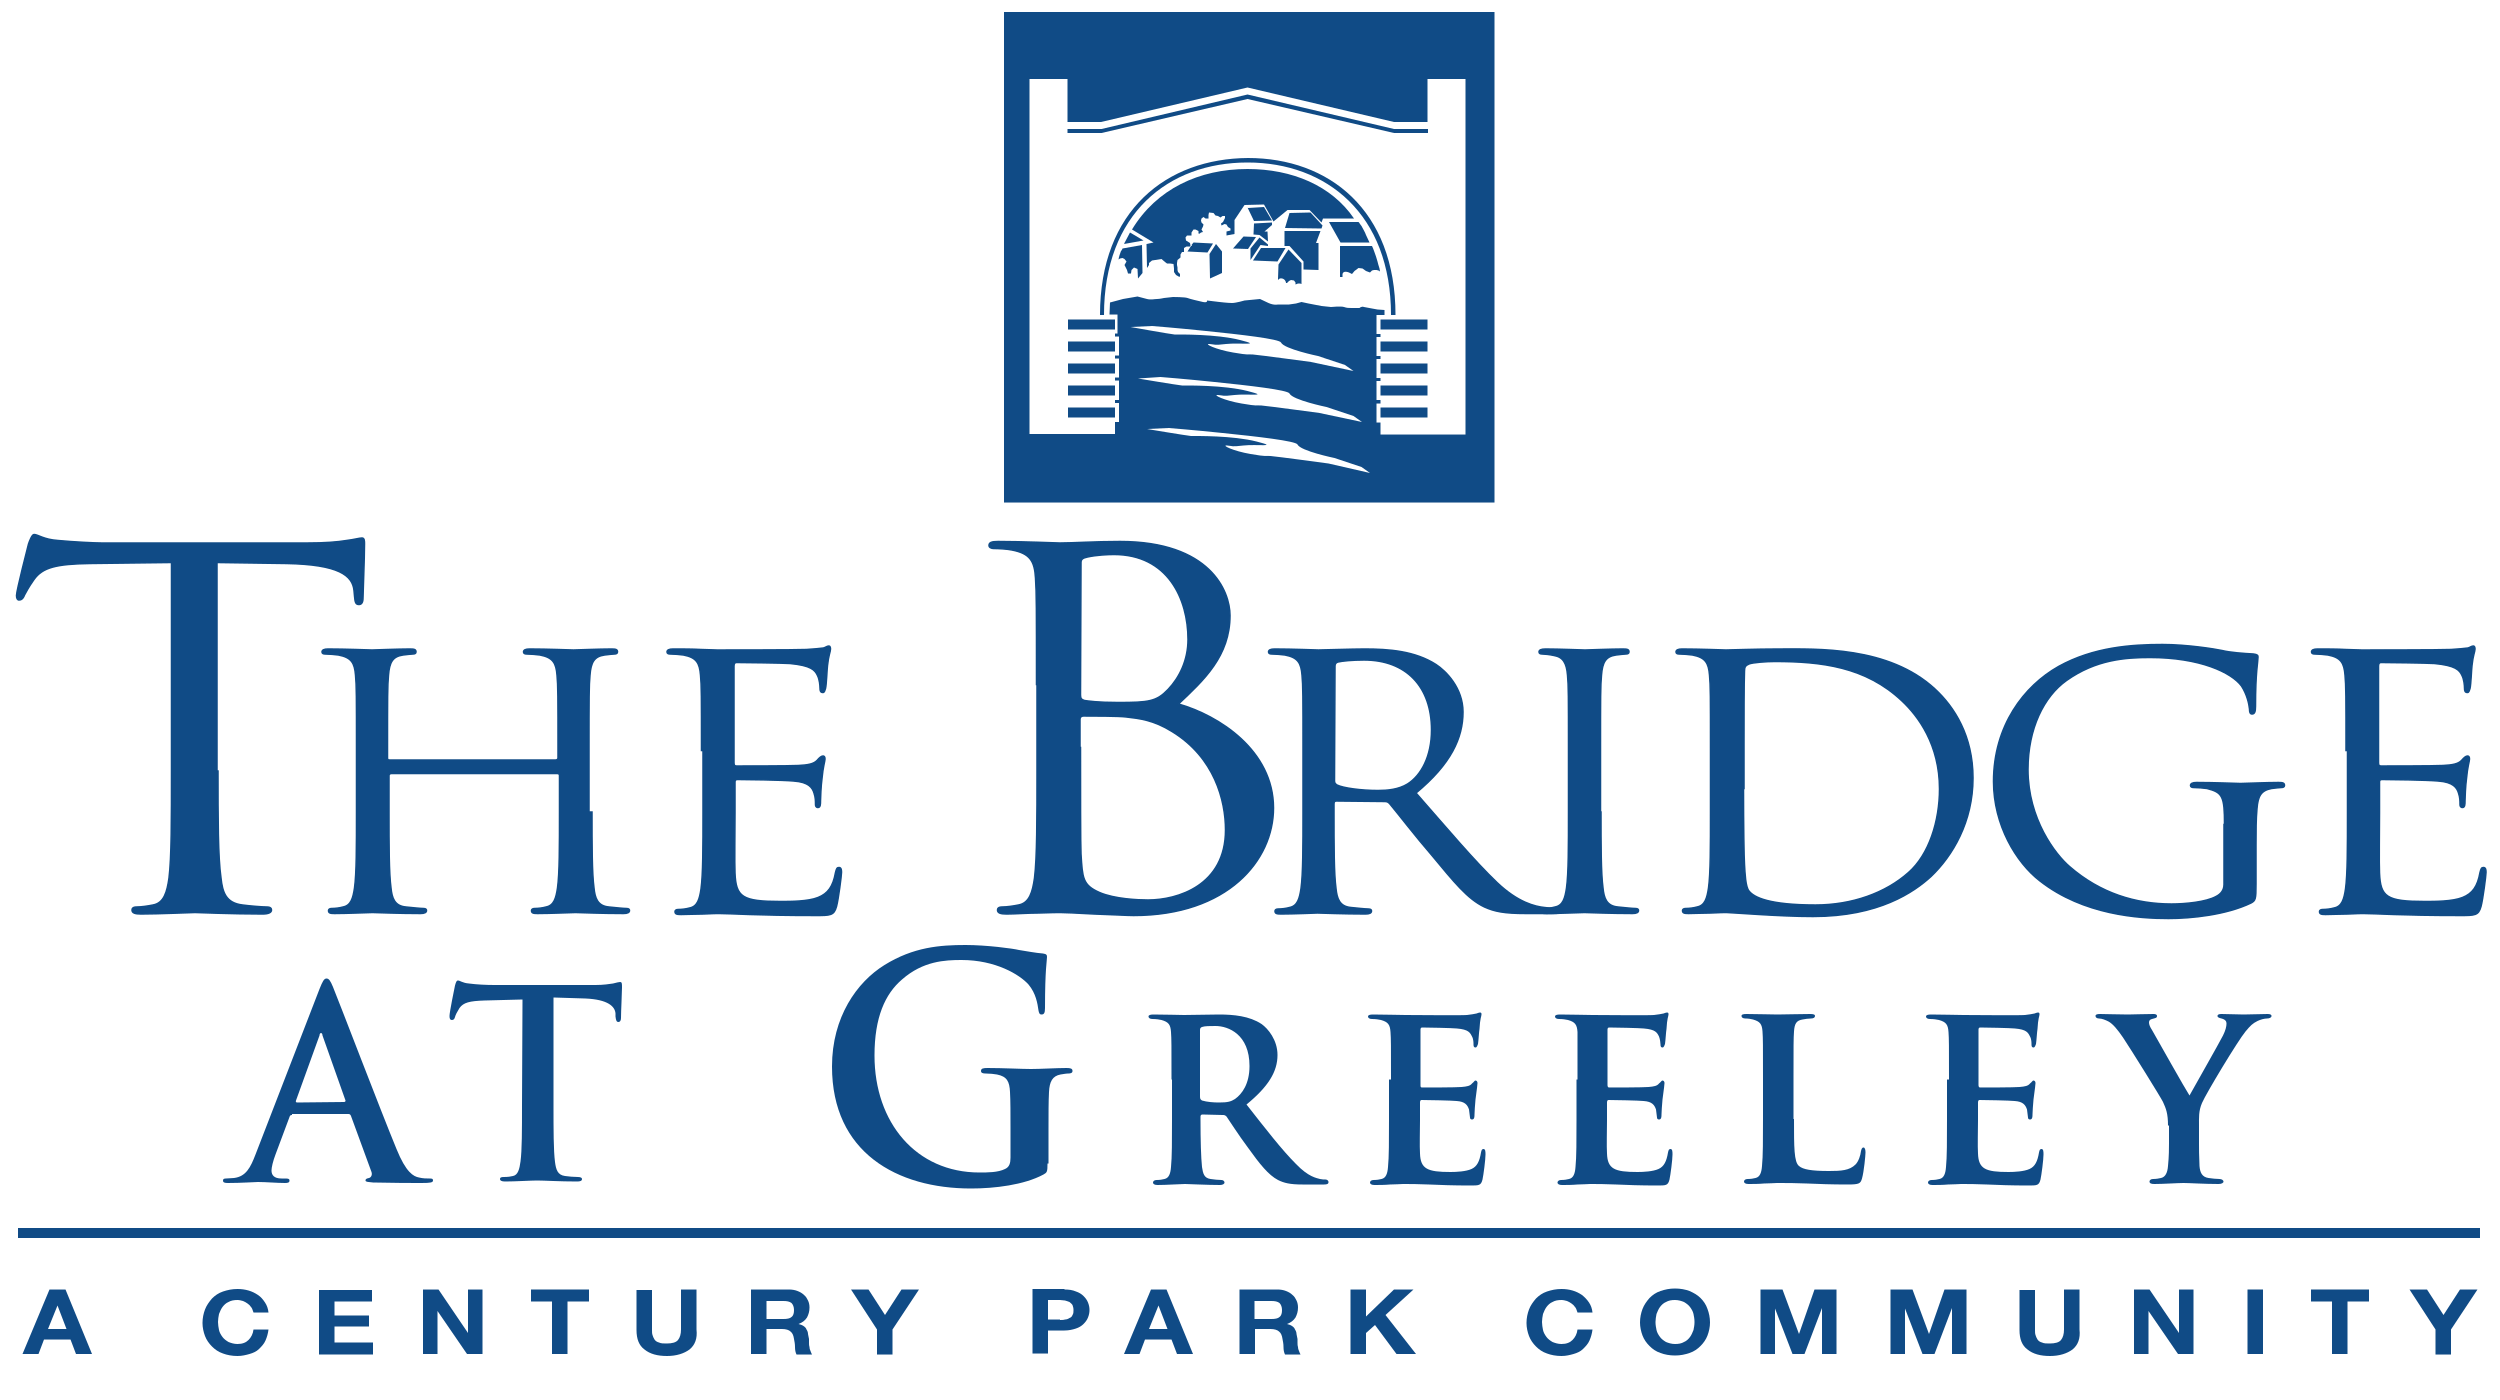 <?xml version="1.0" encoding="utf-8"?>
<!-- Generator: Adobe Illustrator 22.1.0, SVG Export Plug-In . SVG Version: 6.00 Build 0)  -->
<svg version="1.1" id="Layer_1" xmlns="http://www.w3.org/2000/svg" xmlns:xlink="http://www.w3.org/1999/xlink" x="0px" y="0px"
	 viewBox="0 0 500 280" style="enable-background:new 0 0 500 280;" xml:space="preserve">
<style type="text/css">
	.st0{display:none;}
	.st1{display:inline;stroke:#000000;}
	.st2{fill:#00583D;}
	.st3{fill:#104B86;}
	.st4{fill:#104B86;stroke:#104B86;stroke-width:0.302;}
</style>
<g id="Layer_1_1_">
</g>
<g id="Layer_4" class="st0">
	<rect class="st1" width="500" height="251"/>
</g>
<path class="st2" d="M249.5,33.4"/>
<path class="st2" d="M249.5,33.4"/>
<g>
	<polygon class="st3" points="252.8,41.4 249.6,41.6 249.5,41.5 250.8,44.2 254.4,44.1 	"/>
	<polygon class="st3" points="254.4,44.5 250.8,44.7 250.7,46.9 251.9,47 253.6,48.3 253.5,46.3 252.9,46.3 254.4,45 	"/>
	<polygon class="st3" points="241.9,50.8 242,55.7 244.4,54.6 244.4,50.3 243.2,48.8 	"/>
	<polygon class="st3" points="248.7,47.3 246.6,49.7 249.6,49.8 251.2,47.4 	"/>
	<polygon class="st3" points="256.9,46.2 256.9,49.2 257.9,49.2 260.7,52.3 260.7,53.9 263.7,54 263.7,48.6 263.2,48.6 264.1,46.2 	
		"/>
	<polygon class="st3" points="253.6,49.2 253.6,48.9 251.9,47.5 250.1,49.7 250.1,52 252.1,49 	"/>
	<polygon class="st3" points="252.2,49.6 250.6,52.1 255.5,52.3 257.1,49.6 	"/>
	<path class="st3" d="M257.7,49.9l-2,3l-0.1,2.9V56l0.2-0.2c0,0,0.3-0.3,0.9,0c0.5,0.3,0.5,0.8,0.5,0.8h0.2l0.4-0.4l0.4-0.2l0.6,0.1
		l0.3,0.4v0.4l0.5-0.2h0.4l0.3,0.1v-4.2L257.7,49.9z"/>
	<rect x="213.6" y="77.1" class="st3" width="9.4" height="2"/>
	<rect x="213.6" y="81.5" class="st3" width="9.4" height="2"/>
	<rect x="213.6" y="72.7" class="st3" width="9.4" height="2"/>
	<path class="st3" d="M224.5,49.7c0,0.1-0.1,0.2-0.2,0.4l-0.1,0.1c-0.2,0.5-0.4,1.1-0.5,1.7l0.3-0.2l0.5-0.1l0.4,0.2l0.4,0.5
		l-0.4,0.7l0.5,1l0.2,0.7h0.6l0.1-0.7l0.5-0.5l0.7,0.3l0.1,1.9l0.9-1.1l-0.1-5.6L224.5,49.7z"/>
	<rect x="213.6" y="68.3" class="st3" width="9.4" height="2"/>
	<path class="st3" d="M226,46.5l-1,1.9c-0.1,0.1-0.1,0.3-0.2,0.4l3.9-0.7L226,46.5L226,46.5z"/>
	<rect x="213.6" y="63.9" class="st3" width="9.4" height="2"/>
	<rect x="276.1" y="72.7" class="st3" width="9.4" height="2"/>
	<rect x="276.1" y="77.1" class="st3" width="9.4" height="2"/>
	<rect x="276.1" y="68.3" class="st3" width="9.4" height="2"/>
	<rect x="276.1" y="81.5" class="st3" width="9.4" height="2"/>
	<path class="st3" d="M279.1,63c0-21.1-13.4-31.4-29.5-31.4C233.4,31.7,220,42,220,63h0.8c0-20.3,12.9-30.5,28.7-30.5
		s28.7,10.3,28.7,30.5H279.1z"/>
	<rect x="276.1" y="63.9" class="st3" width="9.4" height="2"/>
	<path class="st3" d="M200.8,2.4v98.1h98.1V2.4H200.8z M248,68c-4.7-1.2-12.1-1.1-13.1-1.1c-1-0.1-8.8-1.5-8.8-1.5l4.3-0.2
		c0,0,5.1,0.4,10.8,1c6.9,0.7,14.7,1.6,15,2.3c0.6,1.3,7.4,2.7,7.4,2.7L269,73l1.7,1.2l-8.5-1.8c0,0-10.3-1.4-11.6-1.5
		s-0.5,0.2-4-0.4s-5.9-1.8-4.7-1.7c1.3,0.1,0.7,0.3,3.3,0C247.9,68.5,252.7,69.2,248,68z M232.1,75.4c0,0,5.1,0.4,10.8,1
		c6.9,0.7,14.7,1.6,15,2.3c0.6,1.3,7.4,2.7,7.4,2.7l5.4,1.8l1.7,1.2l-8.5-1.8c0,0-10.3-1.4-11.6-1.5s-0.5,0.2-4-0.4
		s-5.9-1.8-4.7-1.7c1.3,0.1,0.7,0.3,3.3,0s7.3,0.4,2.6-0.8c-4.7-1.2-12.1-1.1-13.1-1.1c-1-0.1-8.8-1.4-8.8-1.4L232.1,75.4z
		 M265.7,92.7c0,0-10.3-1.4-11.6-1.5s-0.5,0.2-4-0.4s-5.9-1.8-4.7-1.7c1.3,0.1,0.7,0.3,3.3,0s7.3,0.4,2.6-0.8
		c-4.7-1.2-12.1-1.1-13.1-1.1c-1-0.1-8.8-1.4-8.8-1.4l4.3-0.2c0,0,5.1,0.4,10.8,1c6.9,0.7,14.7,1.6,15,2.3c0.6,1.3,7.4,2.7,7.4,2.7
		l5.4,1.8l1.7,1.2L265.7,92.7z M293.2,86.9h-17.1v-2.4h-0.8v-3.8h0.8V80h-0.8v-3.8h0.8v-0.6h-0.8v-3.8h0.8v-0.6h-0.8v-3.8h0.8v-0.6
		h-0.8V63h1.6c0-0.4,0-0.7,0-1l-1.4-0.1l-1.1-0.2c0,0-1.1-0.2-1.6-0.3c-0.5-0.2-0.9,0.2-0.9,0.2s-0.9,0-1.6,0c-0.6,0-0.9,0-1.5-0.2
		s-2.6,0-2.6,0l-1.9-0.2l-2.6-0.5l-1.4-0.3l-1.1,0.3l-1.4,0.2h-2.2c0,0-0.8,0.2-1.9-0.3c-1.1-0.5-1.7-0.8-1.7-0.8l-3.1,0.3
		c0,0-1.7,0.5-2.5,0.5s-2.5-0.2-2.5-0.2l-2.5-0.3c0,0,0.2,0.5-0.8,0.3c-0.9-0.2-2.6-0.6-3.1-0.8s-2.9-0.2-2.9-0.2l-1.8,0.2
		c0,0-0.9,0.2-1.4,0.2s-1.2,0.2-2,0s-1.9-0.5-1.9-0.5l-2.9,0.5l-2.6,0.7c0,0.8-0.1,1.6-0.1,2.4h1.6v3.8H223v0.6h0.8v3.8H223v0.6h0.8
		v3.8H223v0.6h0.8V80H223v0.6h0.8v3.8H223v2.4h-17.1v-71h7.6v8.6h6.7l29.3-6.9l29.3,6.9h6.7v-8.6h7.6v71.1H293.2z"/>
	<polygon class="st3" points="249.5,18.9 220.3,25.8 213.5,25.8 213.5,26.6 220.3,26.6 249.5,19.8 278.8,26.6 285.6,26.6 
		285.6,25.8 278.8,25.8 	"/>
	<polygon class="st3" points="238.2,49.2 237.5,50.3 241.5,50.5 242.6,48.7 238.7,48.5 238.3,49 238.4,49.2 	"/>
	<path class="st3" d="M249.5,33.8c-9.7,0-18.2,4-23.1,12.1l4.3,2.6l-1.4,0.3l0.1,4.8l0.4-0.6v-0.4l0.6-0.5l1.9-0.3l0.7,0.6l0.4,0.3
		h0.6l0.7,0.1l0.1,0.9v0.7l0.4,0.6l0.7,0.4l0.1-0.2v-0.4l-0.4-0.4l-0.1-0.4v-0.5l-0.1-0.5v-0.4l0.1-0.6c0,0,0,0,0.6-0.5v-0.6
		l0.3-0.5h0.4V50v-0.4l0.5-0.3h0.7l0.1-0.2l-0.1-0.5l-0.8-0.5l-0.1-0.6l0.3-0.4h0.4h0.5v-0.6l0.4-0.6h0.4l0.6,0.3c0,0,0,0,0,0.4
		s0.5-0.1,0.5-0.1l0.4-0.1l-0.3-0.5c0,0,0,0,0.3-0.6l0.1-0.4l-0.4-0.4l-0.1-0.4l0.1-0.4l0.4-0.3l0.4,0.3h0.6V43l0.1-0.5l0.9,0.1
		l0.4,0.5l0.5,0.1l0.5,0.3l0.4-0.3h0.5v0.4l-0.4,0.8l-0.4,0.3l0.1,0.4l0.6-0.3l0.4,0.1l0.3,0.5l0.5,0.3v0.4l-0.4,0.1l-0.4,0.1v0.4
		v0.4l0.5-0.1l1.1-0.2V44l2-3l3.9-0.1l1.9,3.4l2.8-2.3h4.4l2.4,2.5l0.3-0.8h6.2C266.3,37.1,258.4,33.8,249.5,33.8z"/>
	<polygon class="st3" points="257.9,42.6 257,45.6 264.3,45.7 264.5,45.1 262.1,42.5 	"/>
	<path class="st3" d="M272.3,45.2l-0.3-0.4c-0.1-0.2-0.2-0.3-0.3-0.4h-5.9l2.3,4.1h5.8c-0.2-0.5-0.5-1-0.7-1.5
		C273,46.4,272.6,45.8,272.3,45.2z"/>
	<path class="st3" d="M275.5,52.3c-0.1-0.4-0.2-0.7-0.3-1c-0.3-0.8-0.5-1.5-0.8-2.1H268v6.2h0.5c0,0,0,0,0-0.3
		c-0.1-1.2,1.3-0.6,1.3-0.6l0.6,0.3l0.5-0.6l0.8-0.6l0.8,0.1l0.7,0.5l0.8,0.3l0.4-0.4l0.4-0.1h0.5l0.4,0.1l0.3,0.2
		c0-0.2-0.1-0.4-0.1-0.6C275.7,53.1,275.6,52.7,275.5,52.3z"/>
	<path class="st3" d="M274,48.5L274,48.5c0.1,0.2,0.2,0.4,0.3,0.7l0,0C274.2,48.9,274.1,48.7,274,48.5z"/>
</g>
<path class="st3" d="M58.4,223c-0.3,0-0.4,0.1-0.5,0.4l-2.8,7.5c-0.5,1.3-0.8,2.6-0.8,3.2c0,0.9,0.5,1.6,2,1.6h0.8
	c0.6,0,0.8,0.1,0.8,0.4c0,0.4-0.3,0.5-0.9,0.5c-1.6,0-3.8-0.2-5.4-0.2c-0.6,0-3.4,0.2-6,0.2c-0.7,0-1-0.1-1-0.5
	c0-0.3,0.2-0.4,0.6-0.4c0.5,0,1.2-0.1,1.6-0.1c2.4-0.3,3.3-2.1,4.3-4.7l12.8-33.1c0.6-1.5,0.9-2.1,1.4-2.1s0.8,0.5,1.3,1.7
	c1.2,2.9,9.4,24.4,12.7,32.4c1.9,4.7,3.4,5.5,4.5,5.7c0.8,0.2,1.5,0.2,2.1,0.2c0.4,0,0.7,0,0.7,0.4s-0.5,0.5-2.3,0.5s-5.6,0-9.7-0.1
	c-0.9-0.1-1.5-0.1-1.5-0.4c0-0.3,0.2-0.4,0.7-0.5c0.4-0.1,0.7-0.6,0.5-1.2l-4.1-11.2c-0.1-0.3-0.3-0.4-0.5-0.4H58.4V223z
	 M68.8,220.4c0.3,0,0.3-0.2,0.3-0.3l-4.6-13c0-0.2-0.1-0.5-0.3-0.5c-0.2,0-0.3,0.3-0.3,0.5l-4.7,13c-0.1,0.2,0,0.4,0.2,0.4
	L68.8,220.4L68.8,220.4z"/>
<path class="st3" d="M104.5,199.9l-7.6,0.2c-3,0.1-4.2,0.4-5,1.5c-0.5,0.8-0.8,1.4-0.9,1.8c-0.1,0.4-0.3,0.6-0.6,0.6
	c-0.4,0-0.5-0.3-0.5-0.8c0-0.8,1-5.6,1.1-6.1c0.2-0.7,0.3-1,0.6-1c0.4,0,0.9,0.5,2.2,0.6c1.5,0.2,3.4,0.3,5.1,0.3h20.2
	c1.6,0,2.8-0.2,3.5-0.3c0.8-0.2,1.2-0.3,1.4-0.3c0.4,0,0.4,0.3,0.4,1.1c0,1.1-0.2,4.7-0.2,6.1c0,0.5-0.2,0.8-0.5,0.8
	c-0.4,0-0.5-0.3-0.6-1.1v-0.6c-0.1-1.4-1.5-2.8-6-3l-6.4-0.2v21.6c0,4.8,0,9,0.3,11.3c0.2,1.5,0.5,2.6,2,2.8
	c0.7,0.1,1.8,0.2,2.6,0.2c0.6,0,0.8,0.2,0.8,0.4c0,0.4-0.4,0.5-1,0.5c-3.4,0-6.6-0.2-8-0.2c-1.2,0-4.4,0.2-6.4,0.2
	c-0.7,0-1-0.2-1-0.5s0.2-0.4,0.8-0.4c0.8,0,1.4-0.1,1.8-0.2c1-0.2,1.3-1.4,1.5-2.9c0.3-2.2,0.3-6.4,0.3-11.2L104.5,199.9
	L104.5,199.9z"/>
<path class="st3" d="M209.5,232.7c0,1.7-0.1,1.8-0.8,2.2c-3.9,2.1-9.8,2.8-14.5,2.8c-14.8,0-27.8-7.2-27.8-24.4
	c0-9.9,5-16.9,10.5-20.3c5.8-3.6,11.1-4,16.2-4c4.2,0,9.5,0.7,10.7,1c1.3,0.2,3.4,0.6,4.8,0.7c0.7,0.1,0.8,0.3,0.8,0.7
	c0,0.7-0.4,2.4-0.4,10.2c0,1-0.2,1.3-0.7,1.3c-0.4,0-0.5-0.3-0.6-0.8c-0.2-1.4-0.5-3.4-2-5.2c-1.8-2-6.6-4.9-13.4-4.9
	c-3.3,0-7.7,0.2-11.9,3.9c-3.4,2.9-5.5,7.6-5.5,15.2c0,13.4,8.3,23.4,21,23.4c1.6,0,3.7,0,5.1-0.7c0.9-0.4,1.1-1.2,1.1-2.3v-5.8
	c0-3.1,0-5.5-0.1-7.3c-0.1-2.1-0.6-3.1-2.6-3.5c-0.5-0.1-1.5-0.2-2.3-0.2c-0.5,0-0.9-0.1-0.9-0.5c0-0.5,0.4-0.6,1.3-0.6
	c3.1,0,6.9,0.2,8.7,0.2c1.9,0,5.1-0.2,7.1-0.2c0.8,0,1.2,0.1,1.2,0.6c0,0.4-0.4,0.5-0.8,0.5c-0.5,0-0.9,0.1-1.6,0.2
	c-1.6,0.3-2.2,1.4-2.3,3.5c-0.1,1.9-0.1,4.4-0.1,7.5v6.8L209.5,232.7L209.5,232.7z"/>
<path class="st3" d="M234.3,215.9c0-6.8,0-8.1-0.1-9.5c-0.1-1.5-0.5-2-1.9-2.4c-0.4-0.1-1.1-0.2-1.8-0.2c-0.5,0-0.8-0.2-0.8-0.5
	s0.4-0.4,1-0.4c2.4,0,5.2,0.1,6.1,0.1c1.5,0,5.6-0.1,7-0.1c2.9,0,6.1,0.3,8.5,1.9c1.3,0.9,3.2,3.2,3.2,6.2c0,3.3-1.8,6.3-6.2,9.9
	c4,5.1,7.1,9.1,9.9,11.9c2.5,2.6,4.1,2.8,4.8,3c0.5,0.1,0.7,0.1,1.1,0.1s0.6,0.3,0.6,0.5c0,0.4-0.3,0.5-0.9,0.5h-4.3
	c-2.5,0-3.7-0.3-4.9-0.9c-1.9-1-3.6-3.1-6.1-6.6c-1.8-2.4-3.7-5.4-4.2-6.1c-0.3-0.3-0.5-0.3-0.8-0.3l-4-0.1c-0.2,0-0.4,0.1-0.4,0.4
	v0.6c0,4.2,0.1,7.6,0.3,9.5c0.2,1.3,0.4,2.2,1.7,2.4c0.7,0.1,1.6,0.2,2.2,0.2c0.4,0,0.6,0.3,0.6,0.5c0,0.3-0.4,0.5-0.9,0.5
	c-2.6,0-6.3-0.2-7-0.2c-0.9,0-3.7,0.2-5.5,0.2c-0.6,0-0.9-0.2-0.9-0.5c0-0.2,0.2-0.5,0.7-0.5c0.7,0,1.2-0.1,1.6-0.2
	c0.9-0.2,1.2-1.1,1.3-2.4c0.2-1.9,0.2-5.4,0.2-9.5v-8L234.3,215.9L234.3,215.9z M240,219.3c0,0.5,0.1,0.6,0.4,0.8
	c1,0.3,2.3,0.4,3.4,0.4c1.8,0,2.4-0.2,3.2-0.7c1.4-1,2.9-3,2.9-6.6c0-6.3-4.2-8-6.8-8c-1.1,0-2.2,0-2.7,0.2
	c-0.3,0.1-0.4,0.3-0.4,0.6L240,219.3L240,219.3z"/>
<path class="st3" d="M278.2,215.9c0-6.8,0-8.1-0.1-9.5c-0.1-1.5-0.5-2-1.9-2.4c-0.4-0.1-1.1-0.2-1.8-0.2c-0.5,0-0.8-0.2-0.8-0.5
	s0.4-0.4,1-0.4c2.4,0,5.2,0.1,6.5,0.1c1.4,0,11.4,0.1,12.3,0c0.8-0.1,1.5-0.2,1.9-0.3c0.3-0.1,0.5-0.2,0.7-0.2
	c0.3,0,0.3,0.2,0.3,0.4c0,0.3-0.3,0.8-0.4,2.9c-0.1,0.5-0.2,2.4-0.3,3c-0.1,0.2-0.2,0.7-0.5,0.7s-0.4-0.2-0.4-0.6
	c0-0.3,0-1.1-0.3-1.6c-0.4-0.8-0.7-1.4-3-1.6c-0.8-0.1-6.1-0.2-7-0.2c-0.2,0-0.3,0.2-0.3,0.4V217c0,0.3,0,0.5,0.3,0.5
	c1,0,6.8,0,7.9-0.1s1.7-0.2,2.1-0.7c0.4-0.3,0.5-0.6,0.7-0.6s0.4,0.2,0.4,0.5s-0.1,1-0.4,3.3c-0.1,0.9-0.2,2.7-0.2,3
	c0,0.4,0,1-0.5,1c-0.3,0-0.4-0.2-0.4-0.4c-0.1-0.5-0.1-1.1-0.2-1.6c-0.3-0.9-0.8-1.6-2.5-1.7c-0.8-0.1-5.9-0.2-7-0.2
	c-0.2,0-0.3,0.2-0.3,0.5v3.6c0,1.5-0.1,5.3,0,6.6c0.1,3.1,1.5,3.7,6.1,3.7c1.2,0,3.1-0.1,4.2-0.6s1.6-1.5,1.9-3.3
	c0.1-0.5,0.2-0.7,0.5-0.7c0.4,0,0.4,0.6,0.4,1.1c0,1-0.4,4.1-0.6,5c-0.3,1.2-0.7,1.2-2.4,1.2c-3.4,0-6.1-0.1-8.3-0.2
	c-2.2-0.1-3.9-0.1-5.2-0.1c-0.5,0-1.5,0.1-2.6,0.1c-1.1,0.1-2.2,0.1-3.1,0.1c-0.6,0-0.9-0.2-0.9-0.5c0-0.2,0.2-0.5,0.7-0.5
	c0.7,0,1.2-0.1,1.6-0.2c0.9-0.2,1.2-1.1,1.3-2.4c0.2-1.9,0.2-5.4,0.2-9.5v-8L278.2,215.9L278.2,215.9z"/>
<path class="st3" d="M315.5,215.9c0-6.8,0-8.1,0-9.5c-0.1-1.5-0.5-2-1.9-2.4c-0.4-0.1-1.1-0.2-1.8-0.2c-0.5,0-0.8-0.2-0.8-0.5
	s0.4-0.4,1-0.4c2.3,0,5.2,0.1,6.5,0.1c1.4,0,11.4,0.1,12.3,0c0.8-0.1,1.5-0.2,1.9-0.3c0.3-0.1,0.5-0.2,0.7-0.2
	c0.3,0,0.3,0.2,0.3,0.4c0,0.3-0.3,0.8-0.4,2.9c-0.1,0.5-0.2,2.4-0.3,3c-0.1,0.2-0.2,0.7-0.5,0.7s-0.4-0.2-0.4-0.6
	c0-0.3-0.1-1.1-0.3-1.6c-0.4-0.8-0.7-1.4-3-1.6c-0.8-0.1-6.1-0.2-7-0.2c-0.2,0-0.3,0.2-0.3,0.4V217c0,0.3,0.1,0.5,0.3,0.5
	c1,0,6.8,0,7.9-0.1s1.7-0.2,2.1-0.7c0.4-0.3,0.5-0.6,0.7-0.6s0.4,0.2,0.4,0.5s-0.1,1-0.4,3.3c-0.1,0.9-0.2,2.7-0.2,3
	c0,0.4,0,1-0.5,1c-0.3,0-0.4-0.2-0.4-0.4c-0.1-0.5-0.1-1.1-0.2-1.6c-0.3-0.9-0.8-1.6-2.5-1.7c-0.8-0.1-5.9-0.2-7-0.2
	c-0.2,0-0.3,0.2-0.3,0.5v3.6c0,1.5-0.1,5.3,0,6.6c0.1,3.1,1.5,3.7,6.1,3.7c1.2,0,3.1-0.1,4.2-0.6s1.6-1.5,1.9-3.3
	c0.1-0.5,0.2-0.7,0.5-0.7c0.4,0,0.4,0.6,0.4,1.1c0,1-0.4,4.1-0.6,5c-0.3,1.2-0.7,1.2-2.4,1.2c-3.4,0-6.1-0.1-8.3-0.2
	c-2.2-0.1-3.9-0.1-5.2-0.1c-0.5,0-1.5,0.1-2.5,0.1c-1.1,0.1-2.2,0.1-3.1,0.1c-0.6,0-0.9-0.2-0.9-0.5c0-0.2,0.2-0.5,0.7-0.5
	c0.7,0,1.2-0.1,1.6-0.2c0.9-0.2,1.2-1.1,1.3-2.4c0.2-1.9,0.2-5.4,0.2-9.5v-8L315.5,215.9L315.5,215.9z"/>
<path class="st3" d="M358.8,223.8c0,5.7,0,8.6,1,9.4c0.8,0.7,2.5,1,6,1c2.4,0,4.1-0.1,5.3-1.3c0.6-0.6,1-1.8,1.1-2.7
	c0.1-0.4,0.2-0.7,0.5-0.7s0.4,0.5,0.4,1s-0.3,3.8-0.7,5.2c-0.3,1-0.5,1.2-2.9,1.2c-3.2,0-5.8-0.1-8.1-0.2c-2.2-0.1-4.1-0.1-6-0.1
	c-0.5,0-1.5,0.1-2.6,0.1c-1.1,0.1-2.2,0.1-3.1,0.1c-0.6,0-0.9-0.2-0.9-0.5c0-0.2,0.2-0.5,0.7-0.5c0.7,0,1.2-0.1,1.6-0.2
	c0.9-0.2,1.2-1.1,1.3-2.4c0.2-1.9,0.2-5.4,0.2-9.5v-7.9c0-6.8,0-8.1-0.1-9.5c-0.1-1.5-0.5-2-1.9-2.4c-0.4-0.1-0.9-0.2-1.5-0.2
	c-0.5,0-0.8-0.2-0.8-0.5s0.3-0.4,1-0.4c2.1,0,5,0.1,6.2,0.1c1.1,0,4.7-0.1,6.5-0.1c0.7,0,1,0.1,1,0.4c0,0.3-0.3,0.5-0.8,0.5
	s-1.2,0.1-1.7,0.2c-1.2,0.2-1.6,0.8-1.7,2.4c-0.1,1.4-0.1,2.7-0.1,9.5v8L358.8,223.8L358.8,223.8z"/>
<path class="st3" d="M389.8,215.9c0-6.8,0-8.1-0.1-9.5c-0.1-1.5-0.5-2-1.9-2.4c-0.4-0.1-1.1-0.2-1.8-0.2c-0.5,0-0.8-0.2-0.8-0.5
	s0.4-0.4,1-0.4c2.4,0,5.2,0.1,6.5,0.1c1.4,0,11.4,0.1,12.3,0c0.8-0.1,1.5-0.2,1.9-0.3c0.3-0.1,0.5-0.2,0.7-0.2
	c0.3,0,0.3,0.2,0.3,0.4c0,0.3-0.3,0.8-0.4,2.9c-0.1,0.5-0.2,2.4-0.3,3c-0.1,0.2-0.2,0.7-0.5,0.7s-0.4-0.2-0.4-0.6
	c0-0.3,0-1.1-0.3-1.6c-0.4-0.8-0.7-1.4-3-1.6c-0.8-0.1-6.1-0.2-7-0.2c-0.2,0-0.3,0.2-0.3,0.4V217c0,0.3,0.1,0.5,0.3,0.5
	c1,0,6.8,0,7.9-0.1s1.7-0.2,2.1-0.7c0.4-0.3,0.5-0.6,0.7-0.6s0.4,0.2,0.4,0.5s-0.1,1-0.4,3.3c-0.1,0.9-0.2,2.7-0.2,3
	c0,0.4,0,1-0.5,1c-0.3,0-0.4-0.2-0.4-0.4c-0.1-0.5-0.1-1.1-0.2-1.6c-0.3-0.9-0.8-1.6-2.5-1.7c-0.8-0.1-5.9-0.2-7-0.2
	c-0.2,0-0.3,0.2-0.3,0.5v3.6c0,1.5-0.1,5.3,0,6.6c0.1,3.1,1.5,3.7,6.1,3.7c1.2,0,3.1-0.1,4.2-0.6s1.6-1.5,1.9-3.3
	c0.1-0.5,0.2-0.7,0.5-0.7c0.4,0,0.4,0.6,0.4,1.1c0,1-0.4,4.1-0.6,5c-0.3,1.2-0.7,1.2-2.4,1.2c-3.4,0-6.1-0.1-8.3-0.2
	c-2.2-0.1-3.9-0.1-5.2-0.1c-0.5,0-1.5,0.1-2.6,0.1c-1.1,0.1-2.2,0.1-3.1,0.1c-0.6,0-0.9-0.2-0.9-0.5c0-0.2,0.2-0.5,0.7-0.5
	c0.7,0,1.2-0.1,1.6-0.2c0.9-0.2,1.2-1.1,1.3-2.4c0.2-1.9,0.2-5.4,0.2-9.5v-8L389.8,215.9L389.8,215.9z"/>
<path class="st3" d="M433.6,225.1c0-2.4-0.4-3.4-1-4.7c-0.3-0.7-6.4-10.5-8-12.9c-1.1-1.6-2-2.7-2.9-3.2c-0.6-0.3-1.3-0.6-1.9-0.6
	c-0.4,0-0.7-0.2-0.7-0.5s0.3-0.4,0.9-0.4c0.8,0,4.1,0.1,5.6,0.1c1,0,3.1-0.1,5.1-0.1c0.4,0,0.7,0.1,0.7,0.4c0,0.4-0.3,0.4-1,0.6
	c-0.4,0.1-0.6,0.3-0.6,0.7s0.2,0.9,0.6,1.5c0.8,1.4,6.7,11.9,7.5,13.1c0.6-1.1,6-10.6,6.7-12c0.5-1,0.7-1.8,0.7-2.4
	c0-0.4-0.2-0.8-1-1c-0.4-0.1-0.8-0.2-0.8-0.5s0.3-0.4,0.8-0.4c1.5,0,3.1,0.1,4.4,0.1c1,0,3.9-0.1,4.8-0.1c0.5,0,0.8,0.1,0.8,0.4
	c0,0.3-0.4,0.5-0.9,0.5s-1.3,0.2-1.9,0.5c-1,0.5-1.4,0.9-2.4,2.1c-1.5,1.8-7.9,12.4-8.7,14.3c-0.7,1.6-0.6,3-0.6,4.5v3.6
	c0,0.7,0,2.6,0.1,4.5c0.1,1.3,0.5,2.2,1.8,2.4c0.7,0.1,1.6,0.2,2.2,0.2c0.5,0,0.8,0.3,0.8,0.5c0,0.3-0.4,0.5-1,0.5
	c-2.8,0-5.8-0.2-7-0.2c-1.1,0-4.1,0.2-5.8,0.2c-0.6,0-1-0.1-1-0.5c0-0.2,0.2-0.5,0.7-0.5c0.6,0,1.2-0.1,1.6-0.2
	c0.9-0.2,1.3-1.1,1.4-2.4c0.2-1.9,0.2-3.7,0.2-4.5v-3.6L433.6,225.1L433.6,225.1z"/>
<path d="M250.6,33.6"/>
<path d="M250.6,33.6"/>
<path class="st4" d="M43.6,154.2c0,9.5,0,17.2,0.6,21.4c0.3,2.9,1,5,4.3,5.4c1.5,0.2,4,0.4,4.9,0.4c0.7,0,0.9,0.3,0.9,0.6
	c0,0.5-0.6,0.8-1.8,0.8c-6,0-13-0.3-13.5-0.3c-0.6,0-7.5,0.3-10.8,0.3c-1.2,0-1.8-0.2-1.8-0.8c0-0.3,0.2-0.6,0.9-0.6
	c1,0,2.3-0.2,3.3-0.4c2.2-0.4,2.8-2.6,3.2-5.4c0.5-4.1,0.5-11.9,0.5-21.4v-41.7L18,112.7c-6.8,0.1-9.5,0.8-11.2,3.2
	c-1.2,1.7-1.5,2.4-1.9,3.1c-0.3,0.8-0.7,1-1.1,1c-0.3,0-0.5-0.3-0.5-0.9c0-1,2.2-9.5,2.4-10.3c0.2-0.6,0.7-1.9,1.1-1.9
	c0.8,0,1.9,1,4.8,1.2c3.2,0.3,7.4,0.5,8.7,0.5h41.2c3.5,0,6-0.2,7.8-0.5c1.6-0.2,2.6-0.5,3.1-0.5s0.5,0.6,0.5,1.2
	c0,3-0.3,9.8-0.3,10.8c0,0.9-0.3,1.3-0.8,1.3c-0.6,0-0.8-0.3-0.9-1.7l-0.1-1.1c-0.3-3-3-5.2-13.5-5.4l-13.9-0.2v41.7H43.6z"/>
<path class="st4" d="M118.4,162.4c0,6.7,0,12.2,0.4,15.2c0.2,2,0.7,3.6,3,3.8c1.1,0.1,2.8,0.3,3.5,0.3c0.5,0,0.6,0.2,0.6,0.4
	c0,0.4-0.4,0.6-1.2,0.6c-4.3,0-9.2-0.2-9.6-0.2s-5.3,0.2-7.6,0.2c-0.9,0-1.2-0.1-1.2-0.6c0-0.2,0.2-0.4,0.6-0.4
	c0.7,0,1.6-0.1,2.3-0.3c1.6-0.3,2-1.8,2.3-3.8c0.4-2.9,0.4-8.5,0.4-15.2v-7.3c0-0.3-0.2-0.4-0.5-0.4H78.3c-0.2,0-0.5,0.1-0.5,0.4
	v7.3c0,6.7,0,12.2,0.4,15.2c0.2,2,0.7,3.6,3,3.8c1.1,0.1,2.8,0.3,3.5,0.3c0.5,0,0.6,0.2,0.6,0.4c0,0.4-0.4,0.6-1.2,0.6
	c-4.3,0-9.2-0.2-9.6-0.2s-5.3,0.2-7.6,0.2c-0.9,0-1.2-0.1-1.2-0.6c0-0.2,0.2-0.4,0.6-0.4c0.7,0,1.6-0.1,2.3-0.3
	c1.6-0.3,2-1.8,2.3-3.8c0.4-2.9,0.4-8.5,0.4-15.2v-12.3c0-10.9,0-12.9-0.2-15.1c-0.2-2.4-0.8-3.5-3.4-4c-0.6-0.1-2-0.2-2.7-0.2
	c-0.3,0-0.6-0.1-0.6-0.4c0-0.4,0.4-0.6,1.2-0.6c3.5,0,8.4,0.2,8.8,0.2s5.3-0.2,7.6-0.2c0.9,0,1.2,0.1,1.2,0.6c0,0.3-0.3,0.4-0.6,0.4
	c-0.5,0-1,0.1-2,0.2c-2.1,0.3-2.7,1.5-2.9,4c-0.2,2.2-0.2,4.2-0.2,15.1v1.5c0,0.4,0.2,0.4,0.5,0.4h33.1c0.2,0,0.5-0.1,0.5-0.4v-1.5
	c0-10.9,0-12.9-0.2-15.1c-0.2-2.4-0.8-3.5-3.4-4c-0.6-0.1-2-0.2-2.7-0.2c-0.3,0-0.6-0.1-0.6-0.4c0-0.4,0.4-0.6,1.2-0.6
	c3.5,0,8.4,0.2,8.8,0.2s5.3-0.2,7.6-0.2c0.9,0,1.2,0.1,1.2,0.6c0,0.3-0.3,0.4-0.6,0.4c-0.5,0-1,0.1-2,0.2c-2.1,0.3-2.7,1.5-2.9,4
	c-0.2,2.2-0.2,4.2-0.2,15.1v12.3H118.4z"/>
<path class="st4" d="M140.3,150.1c0-10.9,0-12.9-0.2-15.1c-0.2-2.4-0.8-3.5-3.4-4c-0.6-0.1-2-0.2-2.7-0.2c-0.3,0-0.6-0.1-0.6-0.4
	c0-0.4,0.4-0.6,1.2-0.6c1.8,0,3.9,0,5.6,0.1l3.2,0.1c0.5,0,16.1,0,17.9-0.1c1.5-0.1,2.7-0.2,3.4-0.3c0.4-0.1,0.7-0.4,1.1-0.4
	c0.2,0,0.3,0.3,0.3,0.6c0,0.5-0.4,1.3-0.6,3.3c-0.1,0.7-0.2,3.8-0.4,4.6c-0.1,0.3-0.2,0.8-0.5,0.8c-0.5,0-0.6-0.3-0.6-0.9
	c0-0.5-0.1-1.7-0.5-2.5c-0.5-1.1-1.3-2-5.5-2.4c-1.3-0.1-9.8-0.2-10.7-0.2c-0.3,0-0.5,0.2-0.5,0.7v19.3c0,0.5,0.1,0.7,0.5,0.7
	c1,0,10.6,0,12.4-0.1c1.9-0.1,3-0.3,3.7-1c0.5-0.6,0.9-0.9,1.2-0.9c0.2,0,0.4,0.1,0.4,0.6c0,0.4-0.4,1.6-0.6,3.9
	c-0.2,1.4-0.3,4-0.3,4.5c0,0.6,0,1.3-0.5,1.3c-0.4,0-0.5-0.3-0.5-0.6c0-0.7,0-1.4-0.3-2.3c-0.3-1-1-2.2-4.1-2.4
	c-2.1-0.2-9.8-0.3-11.2-0.3c-0.4,0-0.5,0.2-0.5,0.5v6.2c0,2.4-0.1,10.5,0,12c0.2,4.8,1.4,5.7,9.1,5.7c2,0,5.5,0,7.5-0.8s3-2.2,3.5-5
	c0.2-0.8,0.3-1,0.7-1c0.5,0,0.5,0.6,0.5,1c0,0.6-0.6,5.3-1,6.8c-0.5,1.8-1.2,1.8-4.2,1.8c-5.9,0-10.1-0.1-13.2-0.2
	c-3-0.1-4.9-0.2-6.1-0.2c-0.2,0-1.5,0-3.1,0.1c-1.6,0-3.4,0.1-4.5,0.1c-0.9,0-1.2-0.1-1.2-0.6c0-0.2,0.2-0.4,0.6-0.4
	c0.7,0,1.6-0.1,2.3-0.3c1.6-0.3,2-1.8,2.3-3.8c0.4-2.9,0.4-8.5,0.4-15.2v-12.5L140.3,150.1L140.3,150.1z"/>
<path class="st4" d="M207.3,136.9c0-15.4,0-18.1-0.2-21.3c-0.2-3.4-1.1-4.9-4.7-5.6c-0.9-0.2-2.7-0.3-3.7-0.3
	c-0.4,0-0.9-0.2-0.9-0.6c0-0.6,0.5-0.8,1.8-0.8c4.9,0,11.9,0.3,12.4,0.3c2.6,0,6.9-0.3,12-0.3c18,0,22,9.9,22,14.8
	c0,8.1-5.2,12.9-10.3,17.7c8.1,2.3,19,9.3,19,20.8c0,10.5-9.2,21.5-28,21.5c-1.2,0-4.7-0.2-7.9-0.3c-3.2-0.2-6.3-0.3-6.7-0.3
	c-0.2,0-2.1,0-4.4,0.1c-2.2,0-4.7,0.2-6.4,0.2c-1.2,0-1.8-0.2-1.8-0.8c0-0.3,0.2-0.6,0.9-0.6c1,0,2.3-0.2,3.3-0.4
	c2.2-0.4,2.8-2.6,3.2-5.4c0.5-4.1,0.5-11.9,0.5-21.4v-17.3H207.3z M216.1,139c0,0.7,0.2,0.9,0.8,1.1c0.7,0.1,2.6,0.4,6.7,0.4
	c6.2,0,7.7-0.2,10-2.6c2.3-2.4,4-5.9,4-10c0-8.2-4.1-17-14.8-17c-1.2,0-3.5,0.1-5.3,0.5c-1,0.2-1.3,0.5-1.3,1.1L216.1,139L216.1,139
	z M216.1,149.5c0,7.6,0,19.8,0.1,21.3c0.3,4.8,0.3,6.2,3.7,7.7c3,1.3,7.7,1.5,9.7,1.5c5.9,0,15.5-2.9,15.5-14
	c0-5.9-2.2-14.5-10.7-19.7c-3.7-2.3-6.5-2.6-9.1-2.9c-1.4-0.2-6.9-0.2-8.6-0.2c-0.4,0-0.7,0.2-0.7,0.7v5.6L216.1,149.5L216.1,149.5z
	"/>
<path class="st4" d="M260.6,150.1c0-10.9,0-12.9-0.2-15.1c-0.2-2.4-0.8-3.5-3.4-4c-0.6-0.1-2-0.2-2.7-0.2c-0.3,0-0.6-0.1-0.6-0.4
	c0-0.4,0.4-0.6,1.2-0.6c3.5,0,8.4,0.2,8.8,0.2c0.9,0,6.8-0.2,9.2-0.2c4.9,0,10.1,0.4,14.3,3.1c2,1.3,5.4,4.7,5.4,9.5
	c0,5.2-2.4,10.4-9.4,16.2c6.4,7.3,11.7,13.6,16.2,17.9c4.2,4,7.6,4.8,9.5,5c1.5,0.2,2.6,0.2,3,0.2s0.7,0.2,0.7,0.4
	c0,0.4-0.5,0.6-1.9,0.6h-5.5c-4.4,0-6.3-0.4-8.3-1.3c-3.4-1.6-6.1-5-10.5-10.3c-3.3-3.8-6.9-8.5-8.5-10.4c-0.3-0.3-0.5-0.4-1-0.4
	l-9.6-0.1c-0.4,0-0.5,0.2-0.5,0.6v1.7c0,6.7,0,12.2,0.4,15.2c0.2,2,0.7,3.6,3,3.8c1.1,0.1,2.8,0.3,3.5,0.3c0.5,0,0.6,0.2,0.6,0.4
	c0,0.4-0.4,0.6-1.2,0.6c-4.3,0-9.2-0.2-9.6-0.2c-0.1,0-5,0.2-7.3,0.2c-0.9,0-1.2-0.1-1.2-0.6c0-0.2,0.2-0.4,0.6-0.4
	c0.7,0,1.6-0.1,2.3-0.3c1.6-0.3,2-1.8,2.3-3.8c0.4-2.9,0.4-8.5,0.4-15.2V150.1z M266.9,156.2c0,0.4,0.2,0.6,0.5,0.8
	c1.2,0.6,4.8,1.1,8.2,1.1c1.9,0,4.1-0.2,5.9-1.3c2.7-1.7,4.8-5.5,4.8-10.8c0-8.7-5.1-14-13.5-14c-2.3,0-4.4,0.2-5.2,0.4
	c-0.4,0.1-0.6,0.4-0.6,0.8L266.9,156.2L266.9,156.2z"/>
<path class="st4" d="M320.2,162.4c0,6.7,0,12.2,0.4,15.2c0.2,2,0.7,3.6,3,3.8c1.1,0.1,2.8,0.3,3.5,0.3c0.5,0,0.6,0.2,0.6,0.4
	c0,0.4-0.4,0.6-1.2,0.6c-4.3,0-9.2-0.2-9.6-0.2s-5.3,0.2-7.6,0.2c-0.9,0-1.2-0.1-1.2-0.6c0-0.2,0.2-0.4,0.6-0.4
	c0.7,0,1.6-0.1,2.3-0.3c1.6-0.3,2-1.8,2.3-3.8c0.4-2.9,0.4-8.5,0.4-15.2v-12.3c0-10.9,0-12.9-0.2-15.1c-0.2-2.4-0.9-3.6-2.7-3.9
	c-0.9-0.2-1.9-0.3-2.4-0.3c-0.3,0-0.6-0.1-0.6-0.4c0-0.4,0.4-0.6,1.3-0.6c2.6,0,7.5,0.2,7.9,0.2s5.3-0.2,7.6-0.2
	c0.9,0,1.2,0.1,1.2,0.6c0,0.3-0.3,0.4-0.6,0.4c-0.5,0-1,0.1-2,0.2c-2.1,0.3-2.7,1.5-2.9,4c-0.2,2.2-0.2,4.2-0.2,15.1v12.3H320.2z"/>
<path class="st4" d="M342.1,150.1c0-10.9,0-12.9-0.2-15.1c-0.2-2.4-0.8-3.5-3.4-4c-0.6-0.1-2-0.2-2.7-0.2c-0.3,0-0.6-0.1-0.6-0.4
	c0-0.4,0.4-0.6,1.2-0.6c3.5,0,8.4,0.2,8.8,0.2c0.9,0,5.9-0.2,10.5-0.2c7.7,0,22-0.6,31.3,8c3.9,3.6,7.6,9.4,7.6,17.8
	c0,8.8-4.1,15.6-8.4,19.7c-3.4,3.1-10.4,8-23.6,8c-3.4,0-7.5-0.2-10.8-0.4c-3.4-0.2-6.1-0.4-6.5-0.4c-0.2,0-1.5,0-3.1,0.1
	c-1.6,0-3.4,0.1-4.5,0.1c-0.9,0-1.2-0.1-1.2-0.6c0-0.2,0.2-0.4,0.6-0.4c0.7,0,1.6-0.1,2.3-0.3c1.6-0.3,2-1.8,2.3-3.8
	c0.4-2.9,0.4-8.5,0.4-15.2L342.1,150.1L342.1,150.1z M348.7,157.7c0,7.4,0.1,13.8,0.2,15.2c0.1,1.7,0.2,4.5,0.9,5.3
	c1,1.3,4.1,2.8,13.3,2.8c7.3,0,14-2.4,18.6-6.5c4.1-3.6,6.2-10.3,6.2-16.7c0-8.9-4.3-14.6-7.5-17.6c-7.3-6.9-16.2-7.9-25.5-7.9
	c-1.6,0-4.4,0.2-5.1,0.5s-0.9,0.6-0.9,1.4c-0.1,2.4-0.1,9.5-0.1,14.9v8.6H348.7z"/>
<path class="st4" d="M444.9,164.9c0-5.7-0.4-6.4-3.5-7.2c-0.6-0.1-2-0.2-2.7-0.2c-0.3,0-0.6-0.1-0.6-0.4c0-0.4,0.4-0.6,1.2-0.6
	c3.5,0,8.4,0.2,8.8,0.2s5.3-0.2,7.6-0.2c0.9,0,1.2,0.1,1.2,0.6c0,0.3-0.3,0.4-0.6,0.4c-0.5,0-1,0.1-2,0.2c-2.1,0.4-2.7,1.5-2.9,4
	c-0.2,2.2-0.2,4.3-0.2,7.3v7.8c0,3.1-0.1,3.3-1,3.8c-5,2.4-12,3.1-16.5,3.1c-5.9,0-17-0.7-25.7-7.5c-4.8-3.7-9.3-11.2-9.3-19.9
	c0-11.2,6.1-19.1,13-23c7-3.9,14.7-4.4,20.8-4.4c4.9,0,10.5,0.9,11.9,1.2c1.6,0.4,4.4,0.6,6.3,0.7c0.8,0.1,0.9,0.3,0.9,0.6
	c0,1-0.5,2.9-0.5,9.9c0,1.1-0.2,1.5-0.7,1.5c-0.4,0-0.5-0.4-0.5-1c-0.1-1-0.5-2.9-1.6-4.6c-2-2.7-8.3-5.7-18.3-5.7
	c-4.9,0-10.8,0.4-16.7,4.6c-4.5,3.2-7.7,9.6-7.7,17.8c0,9.9,5.5,17,8.3,19.4c6.2,5.4,13.3,7.5,20.4,7.5c2.8,0,6.9-0.4,8.9-1.5
	c1-0.5,1.6-1.3,1.6-2.4v-12L444.9,164.9L444.9,164.9z"/>
<path class="st4" d="M469.2,150.1c0-10.9,0-12.9-0.2-15.1c-0.2-2.4-0.8-3.5-3.4-4c-0.6-0.1-2-0.2-2.7-0.2c-0.3,0-0.6-0.1-0.6-0.4
	c0-0.4,0.4-0.6,1.2-0.6c1.8,0,3.9,0,5.6,0.1l3.2,0.1c0.5,0,16.1,0,17.9-0.1c1.5-0.1,2.7-0.2,3.4-0.3c0.4-0.1,0.7-0.4,1.1-0.4
	c0.2,0,0.3,0.3,0.3,0.6c0,0.5-0.4,1.3-0.6,3.3c-0.1,0.7-0.2,3.8-0.4,4.6c-0.1,0.3-0.2,0.8-0.5,0.8c-0.5,0-0.6-0.3-0.6-0.9
	c0-0.5-0.1-1.7-0.5-2.5c-0.5-1.1-1.3-2-5.5-2.4c-1.3-0.1-9.8-0.2-10.7-0.2c-0.3,0-0.5,0.2-0.5,0.7v19.3c0,0.5,0.1,0.7,0.5,0.7
	c1,0,10.6,0,12.4-0.1c1.9-0.1,3-0.3,3.7-1c0.5-0.6,0.9-0.9,1.2-0.9c0.2,0,0.4,0.1,0.4,0.6c0,0.4-0.4,1.6-0.6,3.9
	c-0.2,1.4-0.3,4-0.3,4.5c0,0.6,0,1.3-0.5,1.3c-0.4,0-0.5-0.3-0.5-0.6c0-0.7,0-1.4-0.3-2.3c-0.3-1-1-2.2-4.1-2.4
	c-2.1-0.2-9.8-0.3-11.2-0.3c-0.4,0-0.5,0.2-0.5,0.5v6.2c0,2.4-0.1,10.5,0,12c0.2,4.8,1.4,5.7,9.1,5.7c2,0,5.5,0,7.5-0.8s3-2.2,3.5-5
	c0.2-0.8,0.3-1,0.7-1c0.5,0,0.5,0.6,0.5,1c0,0.6-0.6,5.3-1,6.8c-0.5,1.8-1.2,1.8-4.2,1.8c-5.9,0-10.1-0.1-13.2-0.2
	c-3-0.1-4.9-0.2-6.1-0.2c-0.2,0-1.5,0-3.1,0.1c-1.6,0-3.4,0.1-4.5,0.1c-0.9,0-1.2-0.1-1.2-0.6c0-0.2,0.2-0.4,0.6-0.4
	c0.7,0,1.6-0.1,2.3-0.3c1.6-0.3,2-1.8,2.3-3.8c0.4-2.9,0.4-8.5,0.4-15.2v-12.5L469.2,150.1L469.2,150.1z"/>
<rect x="3.6" y="245.6" class="st3" width="492.4" height="2"/>
<g>
	<path class="st3" d="M13.1,257.9l5.3,12.9h-3.2l-1.1-2.9H8.8l-1.1,2.9H4.5l5.4-12.9H13.1z M13.3,265.8l-1.8-4.7l0,0l-1.9,4.7H13.3z
		"/>
	<path class="st3" d="M50.2,261.4c-0.2-0.3-0.4-0.5-0.7-0.7s-0.6-0.4-0.9-0.5c-0.4-0.1-0.7-0.2-1.1-0.2c-0.7,0-1.3,0.1-1.8,0.4
		c-0.5,0.2-0.9,0.6-1.2,1s-0.5,0.9-0.7,1.4c-0.1,0.5-0.2,1.1-0.2,1.6s0.1,1.1,0.2,1.6c0.1,0.5,0.4,1,0.7,1.4s0.7,0.7,1.2,1
		c0.5,0.2,1.1,0.4,1.8,0.4c1,0,1.7-0.3,2.2-0.8s0.9-1.2,1-2.1h3c-0.1,0.8-0.3,1.5-0.6,2.2s-0.8,1.2-1.3,1.7s-1.2,0.8-1.9,1
		s-1.5,0.4-2.4,0.4c-1.1,0-2.1-0.2-2.9-0.5c-0.9-0.3-1.6-0.8-2.2-1.4c-0.6-0.6-1.1-1.3-1.4-2.1c-0.3-0.8-0.5-1.7-0.5-2.6
		c0-1,0.2-1.9,0.5-2.7c0.3-0.8,0.8-1.5,1.4-2.2c0.6-0.6,1.3-1.1,2.2-1.4s1.8-0.5,2.9-0.5c0.8,0,1.5,0.1,2.2,0.3
		c0.7,0.2,1.3,0.5,1.9,0.9c0.6,0.4,1,0.9,1.4,1.5s0.6,1.2,0.7,2h-3C50.5,261.9,50.4,261.6,50.2,261.4z"/>
	<path class="st3" d="M74.4,257.9v2.4h-7.5v2.8h6.9v2.2h-6.9v3.2h7.7v2.4H63.8V258h10.6V257.9z"/>
	<path class="st3" d="M87.7,257.9l5.9,8.7l0,0v-8.7h2.9v12.9h-3.1l-5.9-8.6l0,0v8.6h-2.9v-12.9H87.7z"/>
	<path class="st3" d="M106.2,260.3v-2.4h11.6v2.4h-4.3v10.5h-3.1v-10.5H106.2z"/>
	<path class="st3" d="M137.9,269.9c-1.1,0.8-2.6,1.3-4.5,1.3s-3.4-0.4-4.5-1.3c-1.1-0.8-1.6-2.1-1.6-3.9v-8h3.1v8c0,0.4,0,0.7,0.1,1
		s0.2,0.6,0.4,0.9s0.5,0.5,0.9,0.6c0.4,0.2,0.9,0.2,1.5,0.2c1.1,0,1.9-0.2,2.3-0.7c0.4-0.5,0.6-1.2,0.6-2.1v-8h3.1v8
		C139.5,267.7,139,269,137.9,269.9z"/>
	<path class="st3" d="M157.8,257.9c0.6,0,1.2,0.1,1.7,0.3c0.5,0.2,0.9,0.4,1.3,0.8c0.4,0.3,0.6,0.7,0.8,1.1s0.3,0.9,0.3,1.4
		c0,0.8-0.2,1.4-0.5,2c-0.4,0.6-0.9,1-1.7,1.3l0,0c0.4,0.1,0.7,0.2,1,0.4c0.3,0.2,0.5,0.4,0.6,0.7c0.2,0.3,0.3,0.6,0.3,0.9
		c0.1,0.3,0.1,0.7,0.2,1c0,0.2,0,0.4,0,0.7c0,0.3,0,0.6,0.1,0.9c0,0.3,0.1,0.6,0.2,0.8c0.1,0.3,0.2,0.5,0.3,0.7h-3.1
		c-0.2-0.4-0.3-0.9-0.3-1.5s-0.1-1.1-0.2-1.6c-0.1-0.7-0.3-1.2-0.7-1.5c-0.3-0.3-0.9-0.5-1.7-0.5h-3.1v5h-3.1v-12.9L157.8,257.9
		L157.8,257.9z M156.7,263.8c0.7,0,1.3-0.1,1.6-0.4c0.4-0.3,0.5-0.8,0.5-1.4s-0.2-1.1-0.5-1.4c-0.4-0.3-0.9-0.4-1.6-0.4h-3.4v3.6
		L156.7,263.8L156.7,263.8z"/>
	<path class="st3" d="M170.2,257.9h3.5l3.3,5.1l3.3-5.1h3.5l-5.3,8v5h-3.1v-5L170.2,257.9z"/>
	<path class="st3" d="M212.9,257.9c0.9,0,1.6,0.1,2.3,0.4c0.6,0.2,1.1,0.5,1.5,0.9s0.7,0.8,0.9,1.3s0.3,1,0.3,1.5s-0.1,1-0.3,1.5
		s-0.5,0.9-0.9,1.3s-0.9,0.7-1.5,0.9c-0.6,0.2-1.4,0.4-2.3,0.4h-3.3v4.6h-3.1v-12.9h6.4V257.9z M212,264c0.4,0,0.7,0,1-0.1
		c0.3,0,0.6-0.1,0.9-0.3c0.3-0.1,0.5-0.3,0.6-0.6c0.2-0.3,0.2-0.6,0.2-1s-0.1-0.7-0.2-1c-0.2-0.3-0.4-0.4-0.6-0.6
		c-0.3-0.1-0.5-0.2-0.9-0.3c-0.3,0-0.7-0.1-1-0.1h-2.4v3.9h2.4V264z"/>
	<path class="st3" d="M233.3,257.9l5.3,12.9h-3.2l-1.1-2.9H229l-1.1,2.9h-3.1l5.4-12.9H233.3z M233.5,265.8l-1.8-4.7l0,0l-1.9,4.7
		H233.5z"/>
	<path class="st3" d="M255.5,257.9c0.6,0,1.2,0.1,1.7,0.3s0.9,0.4,1.3,0.8c0.4,0.3,0.6,0.7,0.8,1.1c0.2,0.4,0.3,0.9,0.3,1.4
		c0,0.8-0.2,1.4-0.5,2c-0.4,0.6-0.9,1-1.7,1.3l0,0c0.4,0.1,0.7,0.2,1,0.4s0.5,0.4,0.6,0.7c0.2,0.3,0.3,0.6,0.3,0.9
		c0.1,0.3,0.1,0.7,0.2,1c0,0.2,0,0.4,0,0.7c0,0.3,0,0.6,0.1,0.9c0,0.3,0.1,0.6,0.2,0.8c0.1,0.3,0.2,0.5,0.3,0.7H257
		c-0.2-0.4-0.3-0.9-0.3-1.5s-0.1-1.1-0.2-1.6c-0.1-0.7-0.3-1.2-0.7-1.5c-0.3-0.3-0.9-0.5-1.7-0.5H251v5h-3.1v-12.9L255.5,257.9
		L255.5,257.9z M254.3,263.8c0.7,0,1.3-0.1,1.6-0.4c0.4-0.3,0.5-0.8,0.5-1.4s-0.2-1.1-0.5-1.4c-0.4-0.3-0.9-0.4-1.6-0.4h-3.4v3.6
		L254.3,263.8L254.3,263.8z"/>
	<path class="st3" d="M273.2,257.9v5.4l5.6-5.4h3.9l-5.6,5.1l6.1,7.8h-3.9L275,265l-1.8,1.6v4.2h-3.1v-12.9L273.2,257.9L273.2,257.9
		z"/>
	<path class="st3" d="M315,261.4c-0.2-0.3-0.4-0.5-0.7-0.7c-0.3-0.2-0.6-0.4-0.9-0.5c-0.4-0.1-0.7-0.2-1.1-0.2
		c-0.7,0-1.3,0.1-1.8,0.4c-0.5,0.2-0.9,0.6-1.2,1c-0.3,0.4-0.5,0.9-0.7,1.4c-0.1,0.5-0.2,1.1-0.2,1.6s0.1,1.1,0.2,1.6
		c0.1,0.5,0.4,1,0.7,1.4s0.7,0.7,1.2,1c0.5,0.2,1.1,0.4,1.8,0.4c1,0,1.7-0.3,2.2-0.8s0.9-1.2,1-2.1h3c-0.1,0.8-0.3,1.5-0.6,2.2
		s-0.8,1.2-1.3,1.7s-1.2,0.8-1.9,1s-1.5,0.4-2.4,0.4c-1.1,0-2.1-0.2-2.9-0.5c-0.9-0.3-1.6-0.8-2.2-1.4c-0.6-0.6-1.1-1.3-1.4-2.1
		c-0.3-0.8-0.5-1.7-0.5-2.6c0-1,0.2-1.9,0.5-2.7c0.3-0.8,0.8-1.5,1.4-2.2c0.6-0.6,1.3-1.1,2.2-1.4s1.8-0.5,2.9-0.5
		c0.8,0,1.5,0.1,2.2,0.3c0.7,0.2,1.3,0.5,1.9,0.9c0.5,0.4,1,0.9,1.4,1.5c0.4,0.6,0.6,1.2,0.7,2h-3
		C315.3,261.9,315.2,261.6,315,261.4z"/>
	<path class="st3" d="M328.5,261.8c0.3-0.8,0.8-1.5,1.4-2.2c0.6-0.6,1.3-1.1,2.2-1.4c0.9-0.3,1.8-0.5,2.9-0.5c1.1,0,2.1,0.2,2.9,0.5
		c0.9,0.4,1.6,0.8,2.2,1.4c0.6,0.6,1.1,1.3,1.4,2.2c0.3,0.8,0.5,1.7,0.5,2.7c0,0.9-0.2,1.8-0.5,2.6c-0.3,0.8-0.8,1.5-1.4,2.1
		c-0.6,0.6-1.3,1.1-2.2,1.4s-1.8,0.5-2.9,0.5c-1.1,0-2.1-0.2-2.9-0.5c-0.9-0.3-1.6-0.8-2.2-1.4c-0.6-0.6-1.1-1.3-1.4-2.1
		c-0.3-0.8-0.5-1.7-0.5-2.6C328,263.5,328.2,262.6,328.5,261.8z M331.3,266c0.1,0.5,0.4,1,0.7,1.4s0.7,0.7,1.2,1
		c0.5,0.2,1.1,0.4,1.8,0.4c0.7,0,1.3-0.1,1.8-0.4c0.5-0.2,0.9-0.6,1.2-1s0.5-0.9,0.7-1.4c0.1-0.5,0.2-1,0.2-1.6s-0.1-1.1-0.2-1.6
		c-0.1-0.5-0.4-1-0.7-1.4c-0.3-0.4-0.7-0.7-1.2-1c-0.5-0.2-1.1-0.4-1.8-0.4s-1.3,0.1-1.8,0.4c-0.5,0.2-0.9,0.6-1.2,1
		c-0.3,0.4-0.5,0.9-0.7,1.4c-0.1,0.5-0.2,1.1-0.2,1.6C331.1,265,331.2,265.5,331.3,266z"/>
	<path class="st3" d="M356.5,257.9l3.3,8.9l0,0l3.1-8.9h4.4v12.9h-2.9v-9.2l0,0l-3.5,9.2h-2.4l-3.5-9.1l0,0v9.1h-2.9v-12.9H356.5z"
		/>
	<path class="st3" d="M382.5,257.9l3.3,8.9l0,0l3.1-8.9h4.4v12.9h-2.9v-9.2l0,0l-3.5,9.2h-2.4l-3.5-9.1l0,0v9.1h-2.9v-12.9H382.5z"
		/>
	<path class="st3" d="M414.5,269.9c-1.1,0.8-2.6,1.3-4.5,1.3c-1.9,0-3.4-0.4-4.5-1.3c-1.1-0.8-1.6-2.1-1.6-3.9v-8h3.1v8
		c0,0.4,0,0.7,0.1,1c0.1,0.3,0.2,0.6,0.4,0.9c0.2,0.3,0.5,0.5,0.9,0.6c0.4,0.2,0.9,0.2,1.5,0.2c1.1,0,1.9-0.2,2.3-0.7
		c0.4-0.5,0.6-1.2,0.6-2.1v-8h3.1v8C416.1,267.7,415.6,269,414.5,269.9z"/>
	<path class="st3" d="M429.9,257.9l5.9,8.7l0,0v-8.7h2.9v12.9h-3.1l-5.9-8.6l0,0v8.6h-2.9v-12.9H429.9z"/>
	<path class="st3" d="M452.6,257.9v12.9h-3.1v-12.9H452.6z"/>
	<path class="st3" d="M462.2,260.3v-2.4h11.6v2.4h-4.3v10.5h-3.1v-10.5H462.2z"/>
	<path class="st3" d="M481.9,257.9h3.5l3.3,5.1l3.3-5.1h3.5l-5.3,8v5h-3.1v-5L481.9,257.9z"/>
</g>
</svg>
